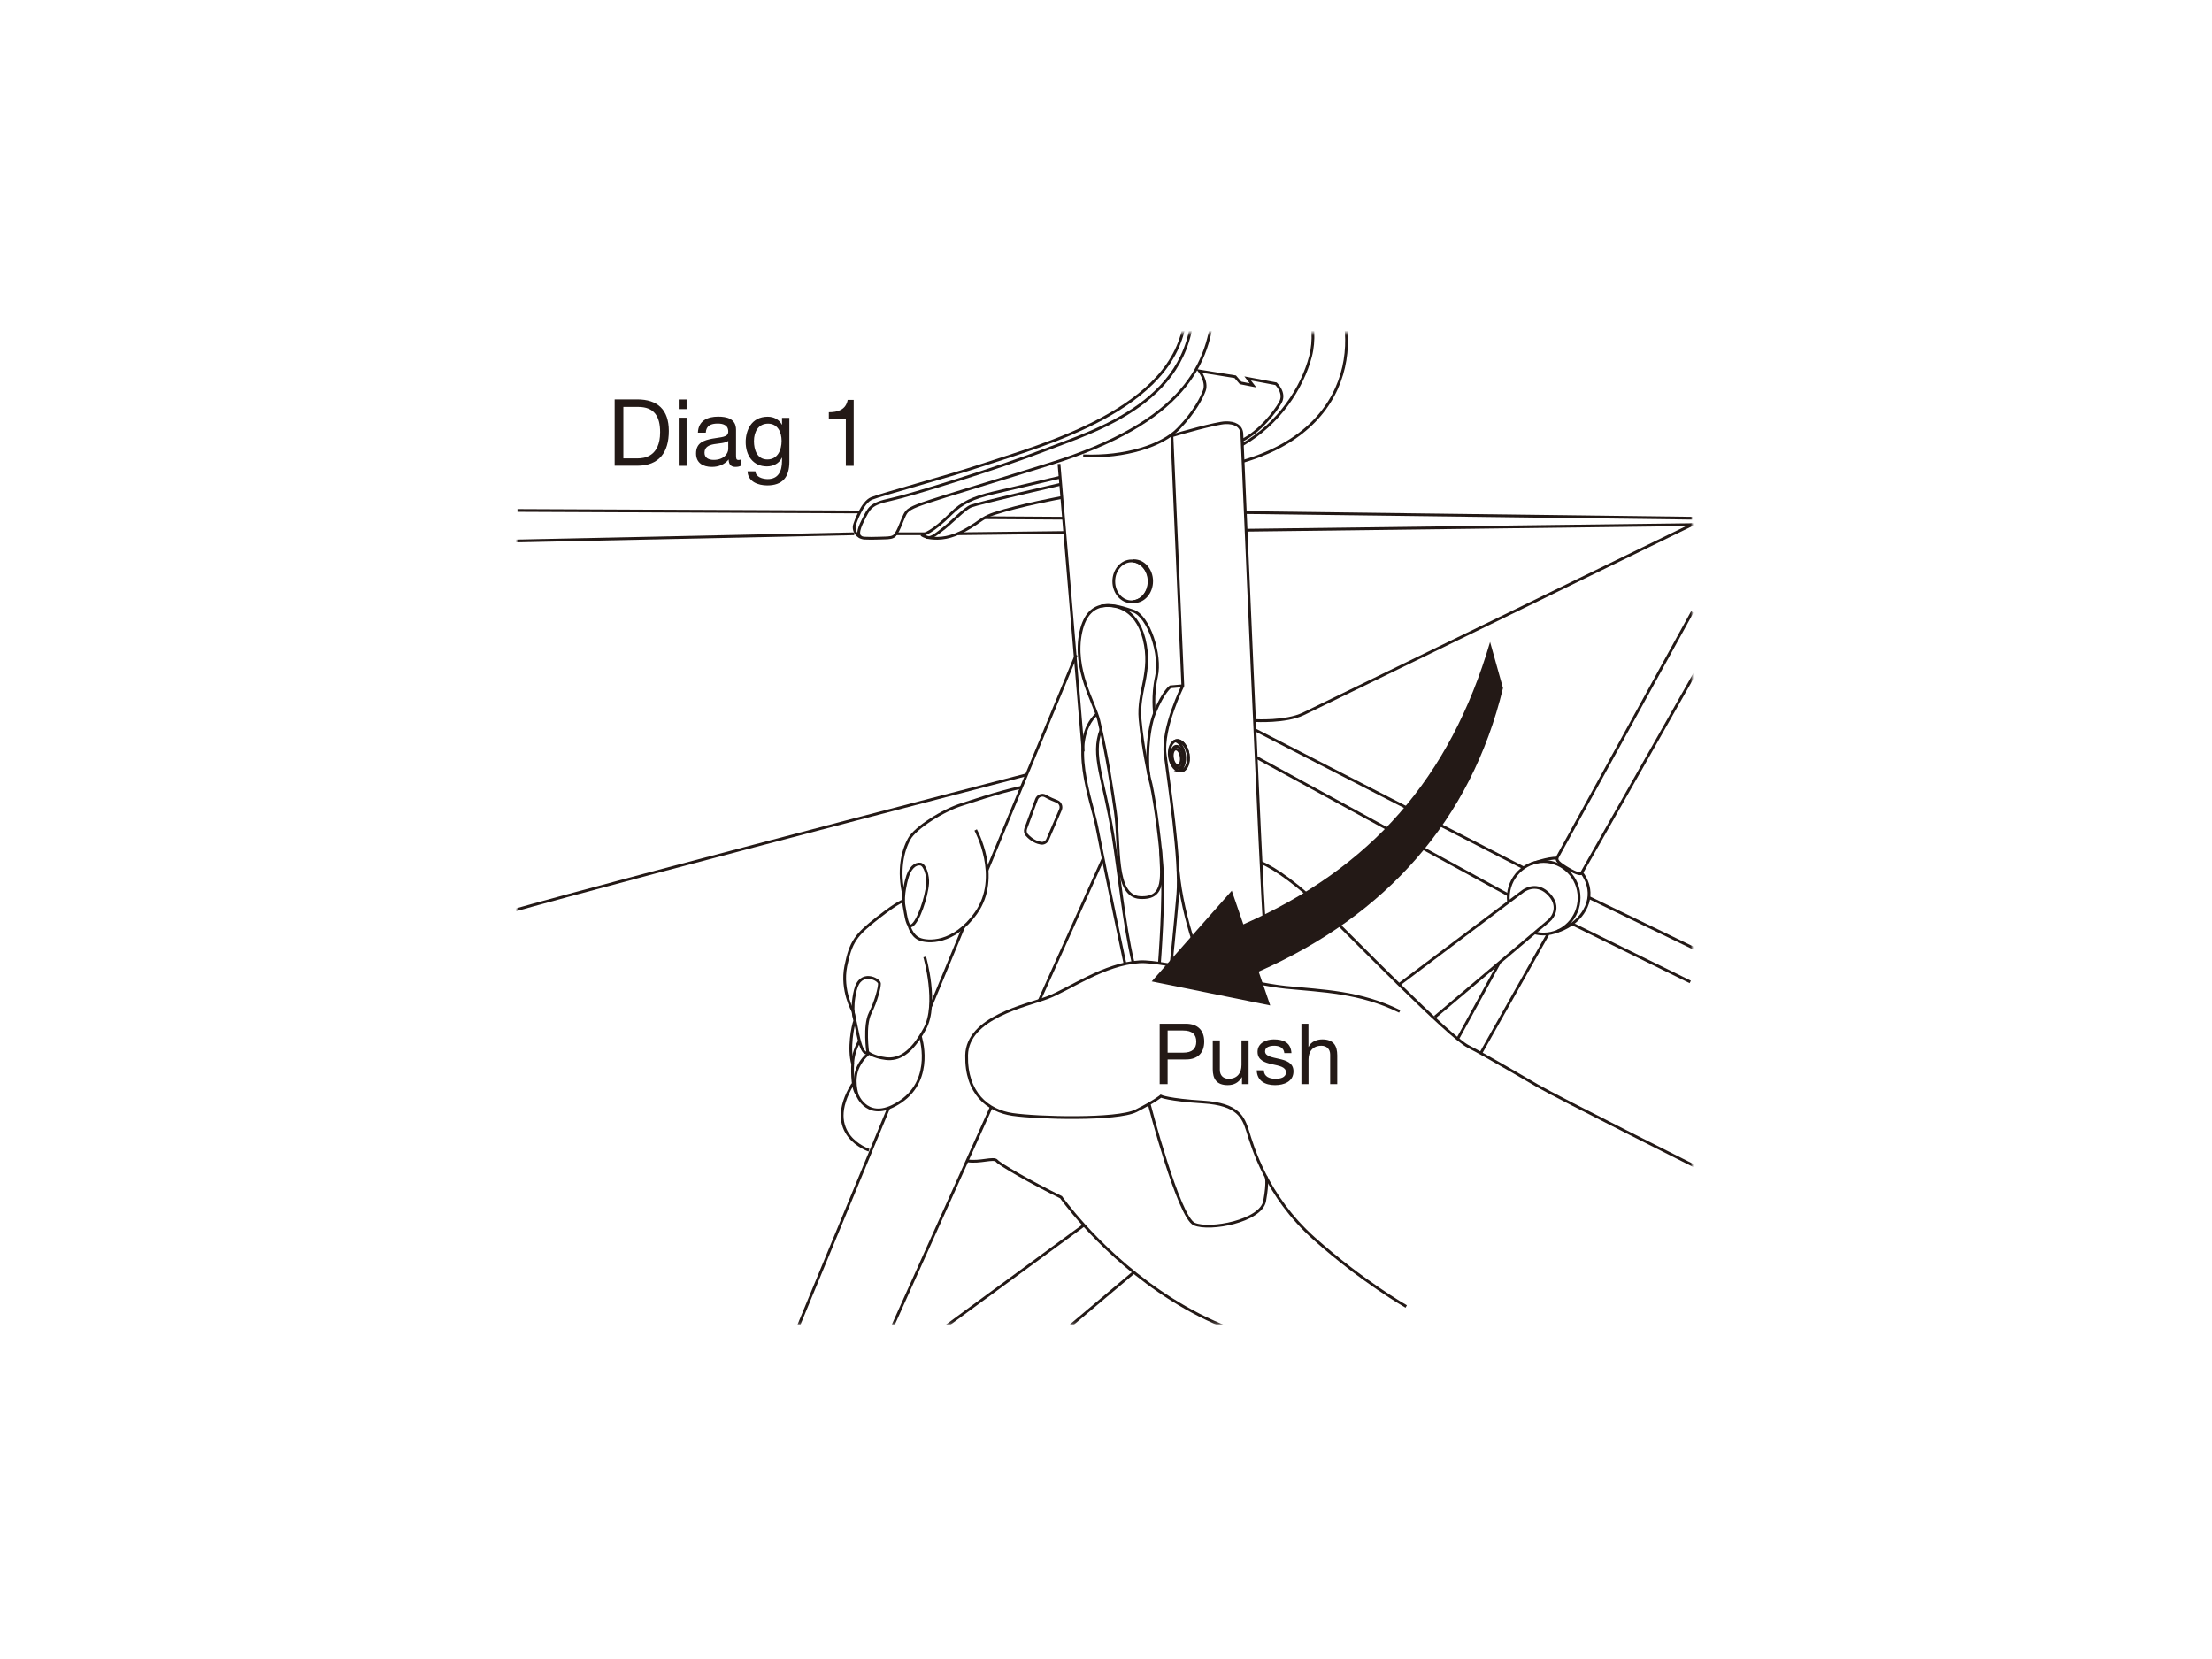 <?xml version="1.0" encoding="utf-8"?>
<svg xmlns="http://www.w3.org/2000/svg" fill="none" height="600" viewBox="0 0 800 600" width="800">
<mask height="359" id="mask0_106_1149" maskUnits="userSpaceOnUse" style="mask-type:luminance" width="425" x="187" y="120">
<path d="M561.896 120.41H237.124C209.452 120.41 187.02 142.842 187.02 170.514V428.736C187.02 456.408 209.452 478.84 237.124 478.84H561.896C589.568 478.84 612 456.408 612 428.736V170.514C612 142.842 589.568 120.41 561.896 120.41Z" fill="white"/>
</mask>
<g mask="url(#mask0_106_1149)">
<path d="M321.374 400.765L282.489 494.706" stroke="#231916" stroke-miterlimit="10"/>
<path d="M348.642 334.887L336.628 363.928" stroke="#231916" stroke-miterlimit="10"/>
<path d="M389.208 236.911L356.988 314.742" stroke="#231916" stroke-miterlimit="10"/>
<path d="M358.516 400.367L317.4 491.679" stroke="#231916" stroke-miterlimit="10"/>
<path d="M398.96 310.523L375.88 361.819" stroke="#231916" stroke-miterlimit="10"/>
<path d="M391.746 271.791L383.003 167.793" stroke="#231916" stroke-miterlimit="10"/>
<path d="M508.583 472.512C508.583 472.512 492.748 463.524 475.292 447.964C457.837 432.404 452.854 414.154 451.264 409.141C449.675 404.128 447.841 399.359 435.154 398.564C422.468 397.769 419.839 396.455 419.839 396.455C419.839 396.455 417.73 398.289 410.851 401.743C403.973 405.167 375.207 404.372 366.22 403.058C357.232 401.743 349.315 395.385 349.59 381.659C349.865 367.933 371.233 363.684 378.906 360.78C386.579 357.876 399.418 348.552 412.196 347.849C421.428 347.329 451.815 355.766 465.021 357.081C478.227 358.395 491.953 358.67 506.229 365.793" stroke="#231916" stroke-miterlimit="10"/>
<path d="M453.129 355.155C453.129 355.155 458.204 344.425 457.225 333.328C456.247 322.231 449.124 156.666 449.124 156.666C448.849 154.006 446.557 152.783 443.224 152.875C439.892 152.967 426.319 156.788 423.843 157.613L427.787 248.039C427.787 248.039 420.175 263.201 421.398 272.892C422.621 282.582 427.023 311.44 425.983 323.423C424.944 335.407 423.507 349.133 423.507 349.133" stroke="#231916" stroke-miterlimit="10"/>
<path d="M435.521 351.456C435.521 351.456 427.634 332.931 426.045 314.589" stroke="#231916" stroke-miterlimit="10"/>
<path d="M419.319 348.368C419.319 348.368 421.184 324.86 420.236 312.969C419.319 301.077 417.118 286.159 415.773 281.543C414.459 276.927 414.978 264.241 417.546 257.913C420.695 250.117 423.263 248.405 423.263 248.405L427.818 248.008" stroke="#231916" stroke-miterlimit="10"/>
<path d="M417.546 257.913C417.546 257.913 416.691 251.615 418.25 244.676C420.023 236.911 415.468 222.788 409.782 220.954C404.096 219.12 393.794 215.146 390.89 228.627C387.986 242.108 395.903 254.244 397.37 260.481C400.55 273.901 402.109 285.059 403.362 293.465C405.135 305.663 402.812 324.096 412.319 324.616C421.826 325.135 420.023 316.79 419.686 306.641" stroke="#231916" stroke-miterlimit="10"/>
<path d="M398.196 219.242C402.292 218.447 410.729 219.089 413.786 231.103C416.813 243.117 411.402 249.995 412.319 260.144C413.236 270.324 415.59 280.718 415.59 280.718" stroke="#231916" stroke-miterlimit="10"/>
<path d="M406.877 348.613C406.816 348.368 400.519 318.777 396.698 299.121C394.772 289.247 386.182 267.97 396.698 258.188" stroke="#231916" stroke-miterlimit="10"/>
<path d="M398.196 263.935C394.619 273.32 399.174 281.298 402.506 301.994C404.737 315.903 406.48 333.97 409.72 347.849" stroke="#231916" stroke-miterlimit="10"/>
<path d="M415.59 210.254C415.59 214.351 412.716 217.652 409.201 217.652C405.685 217.652 402.812 214.351 402.812 210.254C402.812 206.158 405.685 202.857 409.201 202.857C412.716 202.857 415.59 206.158 415.59 210.254Z" stroke="#231916" stroke-miterlimit="10"/>
<path d="M410.118 202.857C410.118 202.857 409.873 202.857 409.721 202.857C413.083 203.071 415.743 206.311 415.743 210.224C415.743 214.137 413.083 217.377 409.721 217.591C409.843 217.591 409.965 217.591 410.118 217.591C413.664 217.591 416.507 214.29 416.507 210.193C416.507 206.097 413.634 202.795 410.118 202.795V202.857Z" stroke="#231916" stroke-miterlimit="10"/>
<path d="M391.745 164.859C406.908 165.5 420.328 161.19 426.228 155.015C432.158 148.871 434.696 143.643 435.582 141.198C436.713 137.988 433.809 134.167 433.809 134.167L446.74 136.245L448.666 138.477L453.16 139.363L451.234 136.857L461.475 138.783C461.475 138.783 464.99 142.054 463.064 145.538C461.139 149.023 455.636 156.024 449.277 159.234" stroke="#231916" stroke-miterlimit="10"/>
<path d="M429.682 272.8C430.172 275.827 429.071 278.517 427.206 278.822C425.372 279.128 423.477 276.896 422.988 273.87C422.499 270.844 423.599 268.154 425.464 267.848C427.298 267.542 429.193 269.774 429.682 272.8Z" stroke="#231916" stroke-miterlimit="10"/>
<path d="M427.97 273.473C428.307 275.643 427.665 277.538 426.534 277.722C425.403 277.905 424.18 276.316 423.844 274.145C423.507 271.975 424.149 270.079 425.28 269.896C426.411 269.713 427.634 271.302 427.97 273.473Z" stroke="#231916" stroke-miterlimit="10"/>
<path d="M427.176 273.625C427.451 275.276 426.962 276.713 426.075 276.866C425.189 277.019 424.272 275.796 424.027 274.145C423.782 272.494 424.241 271.058 425.128 270.905C426.014 270.752 426.931 271.975 427.176 273.625Z" stroke="#231916" stroke-miterlimit="10"/>
<path d="M429.713 272.8C429.224 269.774 427.328 267.542 425.494 267.848C425.372 267.848 425.28 267.878 425.158 267.94C426.656 268.398 427.97 270.324 428.368 272.8C428.826 275.643 427.879 278.211 426.228 278.761C426.564 278.853 426.901 278.883 427.237 278.853C429.071 278.547 430.202 275.857 429.713 272.831V272.8Z" stroke="#231916" stroke-miterlimit="10"/>
<path d="M422.62 72.813C422.62 72.813 440.015 88.281 438.914 110.016C437.814 131.752 428.031 152.661 379.701 167.793C331.37 182.925 328.955 182.681 327.212 186.196C325.959 188.733 324.675 193.197 323.086 194.053C321.954 194.664 320.273 194.542 318.042 194.633C315.993 194.725 313.884 194.695 312.722 194.633C309.543 194.481 310.399 191.607 312.05 188.275C314.343 183.689 314.71 182.253 322.26 180.632C329.169 179.165 360.992 169.322 377.897 162.749C396.025 155.718 432.831 145.141 431.455 107.938C429.957 68.044 400.794 65.201 400.794 65.201" stroke="#231916" stroke-miterlimit="10"/>
<path d="M383.614 175.13C383.614 175.13 353.931 181.947 351.24 183.017C348.55 184.087 344.423 188.917 339.777 192.31C338.309 193.38 336.506 194.97 334.916 194.236" stroke="#231916" stroke-miterlimit="10"/>
<path d="M333.357 193.441C333.357 193.441 334.825 194.756 339.013 194.695C343.201 194.633 347.328 193.105 352.83 189.437C354.297 188.458 356.101 186.899 359.525 185.768C369.063 182.65 383.981 179.929 383.981 179.929" stroke="#231916" stroke-miterlimit="10"/>
<path d="M311.347 194.328C309.574 193.563 308.626 191.638 308.993 190.048C309.238 189.1 311.775 181.672 315.23 180.266C318.684 178.859 342.345 172.47 354.787 168.343C377.225 160.915 425.005 148.106 428.643 115.336C431.7 87.731 413.083 72.263 413.083 72.263" stroke="#231916" stroke-miterlimit="10"/>
<path d="M333.143 193.38C333.785 193.594 337.27 192.524 344.118 185.646C347.878 181.886 351.974 179.991 359.036 178.309C370.499 175.588 383.4 172.593 383.4 172.593" stroke="#231916" stroke-miterlimit="10"/>
<path d="M324.095 193.044H334.611" stroke="#231916" stroke-miterlimit="10"/>
<path d="M450.684 191.76L633.338 189.467" stroke="#231916" stroke-miterlimit="10"/>
<path d="M346.441 193.044L385.081 192.585" stroke="#231916" stroke-miterlimit="10"/>
<path d="M308.932 193.044L158.101 196.254" stroke="#231916" stroke-miterlimit="10"/>
<path d="M456.094 311.96C461.077 314.008 469.576 319.969 479.603 329.813C489.629 339.687 523.99 374.872 530.96 378.449C537.93 382.026 553.704 391.349 556.119 392.725C563.73 397.127 616.677 423.662 616.677 423.662" stroke="#231916" stroke-miterlimit="10"/>
<path d="M369.399 284.722C360.136 286.74 350.568 290.133 348.031 290.897C341.183 292.976 331.034 299.365 328.833 303.4C326.357 307.894 324.798 315.017 326.877 323.668" stroke="#231916" stroke-miterlimit="10"/>
<path d="M352.861 300.16C352.861 300.16 362.185 317.157 353.014 330.149C344.974 341.521 335.406 340.909 332.471 339.595C329.536 338.28 328.711 334.551 328.711 334.551" stroke="#231916" stroke-miterlimit="10"/>
<path d="M327.855 318.227C327.855 318.227 326.265 323.882 326.968 327.673C327.671 331.463 328.099 335.651 329.75 334.734C332.043 333.45 335.13 324.524 335.497 319.449C335.681 316.973 334.611 312.755 332.868 312.51C331.065 312.266 328.925 313.764 327.855 318.227Z" stroke="#231916" stroke-miterlimit="10"/>
<path d="M334.427 346.076C334.427 346.076 339.349 363.164 334.427 372.121C329.505 381.109 324.95 383.401 320.365 382.851C315.779 382.301 313.823 380.558 313.823 380.558C313.823 380.558 312.05 382.668 310.308 374.23L308.534 365.793C308.534 365.793 304.132 358.212 305.906 349.408C307.679 340.604 309.513 338.128 317.4 331.983C325.287 325.808 326.785 325.808 326.785 325.808" stroke="#231916" stroke-miterlimit="10"/>
<path d="M313.823 380.589C313.823 380.589 312.447 370.929 314.679 366.466C316.911 362.002 318.072 357.234 318.072 355.736C318.072 354.238 311.164 350.539 309.36 358.059C307.556 365.61 309.207 369.003 309.207 369.003C308.382 371.021 306.792 379.305 308.382 384.807C308.382 384.807 307.862 393.306 309.971 395.843C309.971 395.843 313.884 406.573 325.898 398.289C337.881 390.004 332.837 374.781 332.837 374.781" stroke="#231916" stroke-miterlimit="10"/>
<path d="M314.282 380.925C314.282 380.925 312.02 382.545 310.491 385.633C308.107 390.493 310.033 395.874 310.033 395.874" stroke="#231916" stroke-miterlimit="10"/>
<path d="M308.413 384.838C308.413 384.838 308.168 381.2 310.827 376.462" stroke="#231916" stroke-miterlimit="10"/>
<path d="M314.282 415.989C314.282 415.989 297.163 410.364 308.412 392.052" stroke="#231916" stroke-miterlimit="10"/>
<path d="M374.871 289.094L370.958 299.701C370.683 300.496 370.836 301.383 371.386 301.994C373.251 304.042 375.146 304.745 376.491 304.959C377.5 305.112 378.478 304.562 378.876 303.614L383.522 292.854C384.042 291.662 383.461 290.286 382.238 289.827C381.107 289.399 379.64 288.788 378.111 287.902C376.919 287.198 375.36 287.779 374.871 289.094Z" stroke="#231916" stroke-miterlimit="10"/>
<path d="M349.773 419.81C354.267 420.605 359.403 418.495 360.472 419.81C361.542 421.124 372.761 427.605 383.736 432.985C383.736 432.985 386.64 437.112 392.051 443.104C404.187 456.524 429.04 479.237 462.422 485.596C510.692 494.767 519.832 485.596 536.432 488.011C553.031 490.426 620.712 516.869 620.712 516.869" stroke="#231916" stroke-miterlimit="10"/>
<path d="M415.59 399.206C415.59 399.206 426.258 440.291 431.944 442.707C437.6 445.122 456.064 441.637 457.378 434.361C458.693 427.085 457.868 425.587 457.868 425.587" stroke="#231916" stroke-miterlimit="10"/>
<path d="M433.229 86.753C433.229 86.753 462.178 98.675 467.008 101.212C471.838 103.75 476.943 117.445 473.978 128.847C470.982 140.342 462.423 153.334 449.308 160.823" stroke="#231916" stroke-miterlimit="10"/>
<path d="M445.181 91.705C445.181 91.705 467.222 85.438 479.022 98.828C490.853 112.217 495.469 153.334 449.583 166.846" stroke="#231916" stroke-miterlimit="10"/>
<path d="M410.057 460.162C380.527 485.107 356.988 504.732 356.988 504.732" stroke="#231916" stroke-miterlimit="10"/>
<path d="M505.984 356.072L550.8 322.323C550.8 322.323 555.202 318.899 559.604 322.873C564.434 327.245 561.927 331.525 560.185 332.992C559.695 333.42 542.821 347.665 518.977 367.811" stroke="#231916" stroke-miterlimit="10"/>
<path d="M333.143 486.238L392.02 443.104" stroke="#231916" stroke-miterlimit="10"/>
<path d="M173.692 332.992C175.801 330.913 371.294 280.198 371.294 280.198" stroke="#231916" stroke-miterlimit="10"/>
<path d="M454.047 260.603C454.047 260.603 464.929 261.245 471.349 258.188C477.769 255.131 612 189.742 612 189.742" stroke="#231916" stroke-miterlimit="10"/>
<path d="M454.322 273.87L545.511 323.668" stroke="#231916" stroke-miterlimit="10"/>
<path d="M453.863 263.935L551.044 313.886" stroke="#231916" stroke-miterlimit="10"/>
<path d="M527.169 375.759L542.332 348.093" stroke="#231916" stroke-miterlimit="10"/>
<path d="M621.232 228.933C621.232 228.933 572.321 315.292 571.954 315.842C571.587 316.392 569.417 315.659 566.146 313.611C562.875 311.562 562.783 310.829 563.455 309.637C564.128 308.444 612.031 221.321 612.031 221.321" stroke="#231916" stroke-miterlimit="10"/>
<path d="M535.545 380.925L559.848 337.822" stroke="#231916" stroke-miterlimit="10"/>
<path d="M545.572 326.236C545.511 325.716 545.48 325.197 545.48 324.677C545.48 317.432 551.227 311.562 558.289 311.562C565.351 311.562 571.098 317.432 571.098 324.677C571.098 331.922 565.351 337.791 558.289 337.791C557.158 337.791 556.057 337.638 555.018 337.363" stroke="#231916" stroke-miterlimit="10"/>
<path d="M574.797 324.677L618.94 346.015" stroke="#231916" stroke-miterlimit="10"/>
<path d="M568.591 334.123L611.297 355.124" stroke="#231916" stroke-miterlimit="10"/>
<path d="M563.272 336.782C563.272 336.782 569.631 335.132 573.024 329.262C577.334 321.773 572.046 315.659 572.046 315.659" stroke="#231916" stroke-miterlimit="10"/>
<path d="M553.612 312.48C553.612 312.48 559.94 310.156 563.089 310.37" stroke="#231916" stroke-miterlimit="10"/>
<path d="M311.011 185.157L187.112 184.607" stroke="#231916" stroke-miterlimit="10"/>
<path d="M356.254 187.236L384.653 187.419" stroke="#231916" stroke-miterlimit="10"/>
<path d="M450.409 185.371L612 187.419" stroke="#231916" stroke-miterlimit="10"/>
</g>
<path d="M543.555 248.925C532.03 296.583 501.277 331.097 455.208 351.395L459.396 363.623L437.967 359.282L416.538 354.941L430.997 338.525L445.487 322.14L449.675 334.306C495.774 313.977 524.449 281.421 538.908 232.173L543.585 248.895L543.555 248.925Z" fill="#231916"/>
<path d="M419.411 370.256H428.887C433.198 370.256 435.521 372.671 435.521 376.707C435.521 380.742 433.198 383.187 428.887 383.157H422.284V392.083H419.411V370.256ZM422.284 380.711H427.909C431.15 380.711 432.648 379.305 432.648 376.707C432.648 374.108 431.15 372.702 427.909 372.702H422.284V380.711Z" fill="#231916"/>
<path d="M451.601 392.083H449.186V389.576H449.125C448.024 391.533 446.282 392.45 444.02 392.45C439.893 392.45 438.609 390.065 438.609 386.672V376.279H441.177V386.978C441.177 388.904 442.399 390.157 444.356 390.157C447.474 390.157 449.002 388.048 449.002 385.205V376.279H451.57V392.083H451.601Z" fill="#231916"/>
<path d="M457.073 387.1C457.164 389.424 459.151 390.157 461.291 390.157C462.912 390.157 465.082 389.79 465.082 387.803C465.082 385.816 462.545 385.449 459.946 384.869C457.409 384.288 454.811 383.432 454.811 380.405C454.811 377.226 457.929 375.912 460.649 375.912C464.104 375.912 466.855 377.012 467.069 380.864H464.501C464.318 378.846 462.575 378.204 460.863 378.204C459.304 378.204 457.531 378.632 457.531 380.222C457.531 382.087 460.252 382.392 462.667 382.973C465.235 383.554 467.803 384.41 467.803 387.467C467.803 391.227 464.318 392.45 461.139 392.45C457.623 392.45 454.658 391.013 454.505 387.1H457.073Z" fill="#231916"/>
<path d="M470.646 370.256H473.214V378.602H473.275C474.131 376.707 476.332 375.912 478.227 375.912C482.354 375.912 483.638 378.296 483.638 381.689V392.083H481.07V381.384C481.07 379.458 479.847 378.204 477.891 378.204C474.773 378.204 473.244 380.314 473.244 383.157V392.083H470.676V370.256H470.646Z" fill="#231916"/>
<path d="M222.298 144.438H230.46C237.796 144.438 241.893 148.137 241.893 155.871C241.893 163.605 238.377 168.435 230.46 168.435H222.298V144.407V144.438ZM225.477 165.776H230.735C232.905 165.776 238.744 165.164 238.744 156.33C238.744 150.613 236.635 147.159 230.796 147.159H225.446V165.776H225.477Z" fill="#231916"/>
<path d="M248.312 147.953H245.469V144.469H248.312V147.953ZM245.469 151.072H248.312V168.466H245.469V151.072Z" fill="#231916"/>
<path d="M267.999 168.405C267.51 168.71 266.868 168.863 265.951 168.863C264.484 168.863 263.536 168.068 263.536 166.173C261.977 168.038 259.868 168.863 257.453 168.863C254.304 168.863 251.736 167.457 251.736 164.003C251.736 160.059 254.64 159.234 257.575 158.653C260.724 158.041 263.383 158.255 263.383 156.085C263.383 153.609 261.335 153.181 259.562 153.181C257.147 153.181 255.405 153.915 255.252 156.482H252.409C252.562 152.172 255.863 150.674 259.715 150.674C262.802 150.674 266.196 151.377 266.196 155.443V164.4C266.196 165.745 266.196 166.356 267.082 166.356C267.327 166.356 267.571 166.326 267.938 166.204V168.435L267.999 168.405ZM263.383 159.478C262.283 160.273 260.143 160.334 258.248 160.64C256.383 160.976 254.793 161.649 254.793 163.758C254.793 165.653 256.383 166.326 258.125 166.326C261.855 166.326 263.383 163.972 263.383 162.382V159.448V159.478Z" fill="#231916"/>
<path d="M285.485 166.998C285.485 172.654 282.917 175.558 277.476 175.558C274.235 175.558 270.506 174.243 270.353 170.453H273.196C273.318 172.532 275.794 173.265 277.659 173.265C281.358 173.265 282.825 170.575 282.825 166.662V165.531H282.764C281.817 167.64 279.555 168.68 277.384 168.68C272.248 168.68 269.681 164.614 269.681 159.876C269.681 155.779 271.668 150.705 277.659 150.705C279.83 150.705 281.756 151.683 282.795 153.609H282.825V151.133H285.485V167.029V166.998ZM282.673 159.448C282.673 156.391 281.328 153.211 277.781 153.211C274.235 153.211 272.676 156.207 272.676 159.539C272.676 162.657 273.807 166.173 277.537 166.173C281.266 166.173 282.673 162.719 282.673 159.448Z" fill="#231916"/>
<path d="M308.749 168.466H305.906V151.377H299.761V149.085C303.001 149.085 305.936 148.198 306.578 144.621H308.749V168.466Z" fill="#231916"/>
</svg>